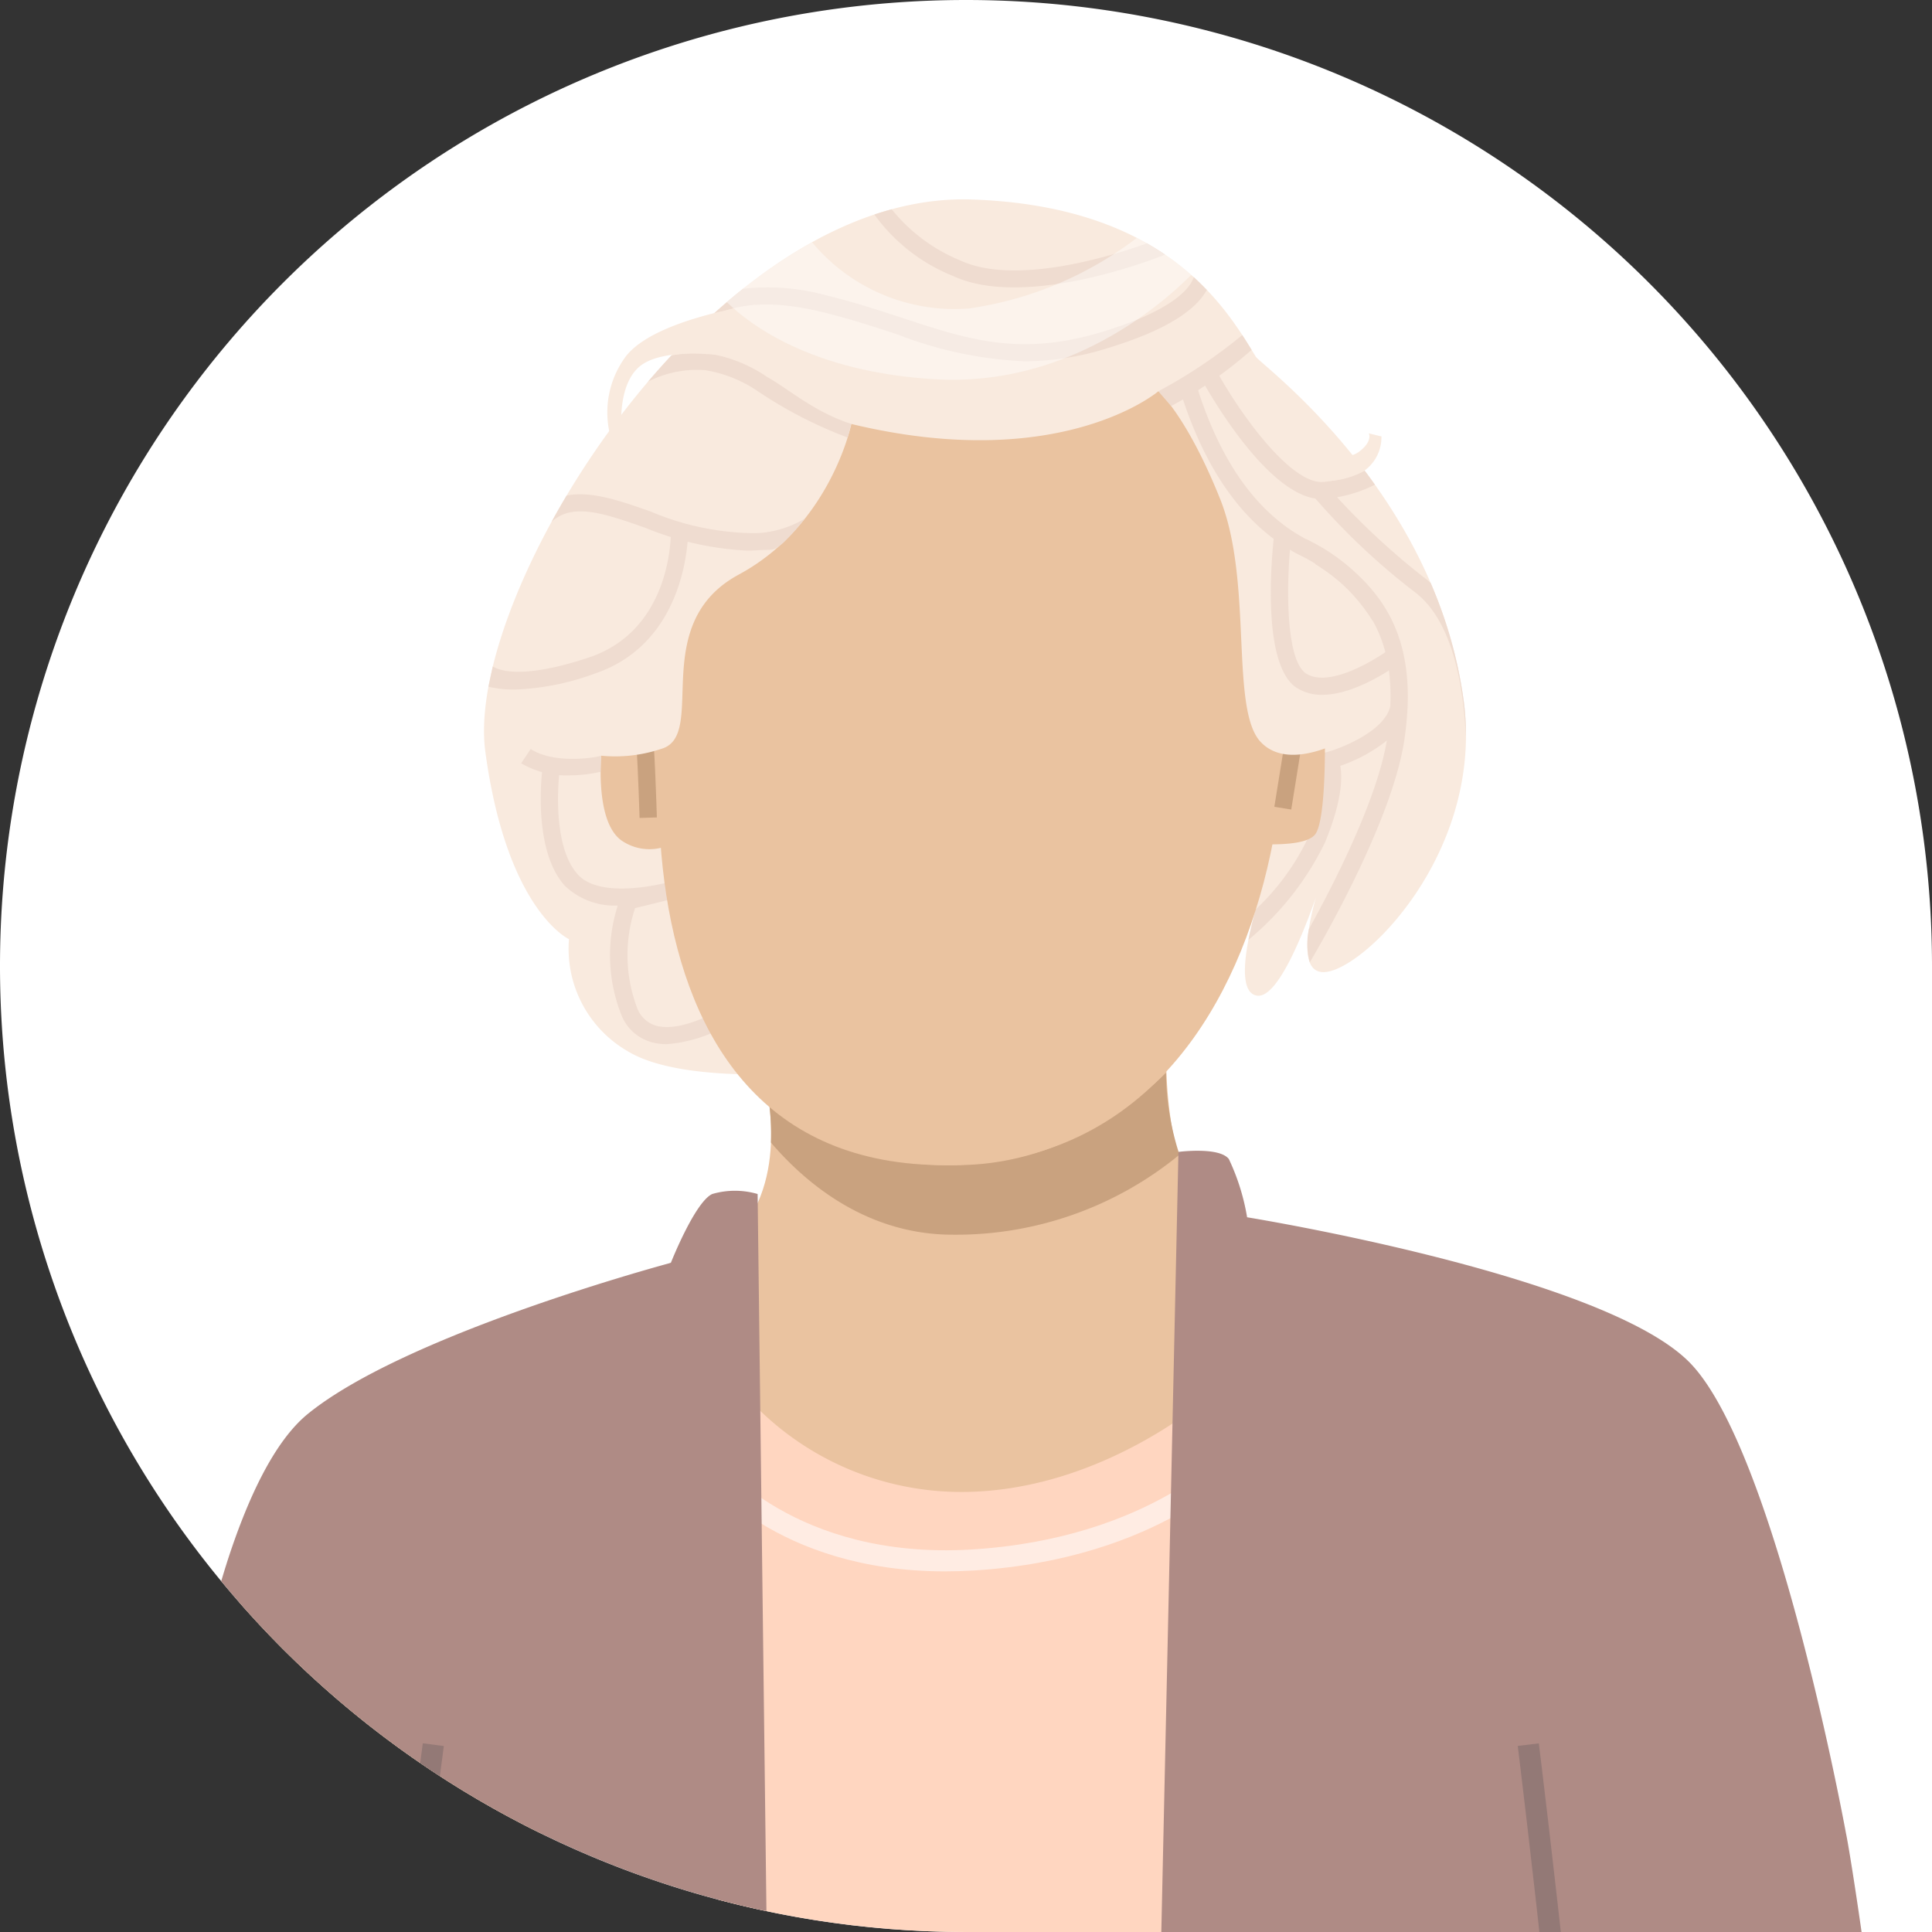 <svg xmlns="http://www.w3.org/2000/svg" xmlns:xlink="http://www.w3.org/1999/xlink" width="126" height="126" viewBox="0 0 126 126"><rect x="0" y="0" width="126" height="126" fill="#333333" stroke="none"/><defs><clipPath id="a"><path d="M4653,2104a63,63,0,0,1,63,63v63h-63a63,63,0,1,1,0-126Z" fill="#fff"/></clipPath></defs><g transform="translate(-4590 -2104)"><path d="M4653,2104a63,63,0,0,1,63,63v63h-63a63,63,0,1,1,0-126Z" fill="#fff"/><g clip-path="url(#a)"><g transform="translate(3892.651 2058.713)"><path d="M736.767,417.621s-15.558,16.51-13.146,21.535,30.523-.638,31.27-2.84c1.182-3.487,1.67-17.049,1.309-17.409S738.119,416.141,736.767,417.621Z" fill="#28292d"/><path d="M768.193,418.642c0,.393-2.838,15.58,0,17.609s12.481,2.664,12.944,2.271,2.1-2.075,2.233-1.616.2,2.553,1.584,3.535,31.126,1.426,31.139-.449c.014-2.093-6.631-7.445-13.6-11.36-6.813-3.826-8.749-9.278-13.048-9.989C779.939,417.071,768.193,418.642,768.193,418.642Z" fill="#28292d"/><path d="M715.646,256.022S727.1,418.652,730.529,419.961s29.425.623,29.425.623l3.463-95.253s2.289,92.857,4.135,94.631,25.005,2.674,27.643,0,14.94-163.23,12.465-167.761C804.557,246.521,726.046,227.719,715.646,256.022Z" fill="#35363d"/><path d="M762.032,256.815a.594.594,0,0,1-.045.161l-1.275-.533c-.107.253-.242.568,1.033,58.386.272,12.364.553,24.78.784,34.9l.852-23.456C762.621,292.189,761.9,258.114,762.032,256.815Z" fill="#28292d"/><path d="M736.7,254.467c.047.446.264,7.619.565,17.546.662,21.836,1.893,62.482,3.288,97.078,1.079,26.766,1.946,42.445,2.648,51.66l1.389.008c-.7-9.347-1.606-25.5-2.71-53.117-1.371-34.265-2.581-74.211-3.231-95.671-.376-12.414-.518-17.028-.572-17.643l-.818.058Z" fill="#28292d"/><path d="M782.521,421.644l8.276-169.1-1.382-.066-8.279,169.147Q781.829,421.641,782.521,421.644Z" fill="#28292d"/><path d="M792.807,90.992c-1.835-13.65-13.259-21.951-13.557-22.438-1.954-3.206-5.807-9.81-18.494-10.256C743.794,57.7,727.6,83.915,729,94.3s5.456,12.236,5.456,12.236a7.716,7.716,0,0,0,3.831,7.309c4.469,2.724,16.6.955,16.6.955s21.562-6.485,22.939-8.265a11.357,11.357,0,0,0,1.764-3.083c-.245.75-2.07,6.51-.256,6.769,1.291.184,2.9-3.749,3.833-6.4-.588,2.107-1.062,4.868.5,4.866C786.181,108.685,794.143,100.927,792.807,90.992Z" fill="#f9eade"/><path d="M740.837,113.384a3.667,3.667,0,0,1-1.038-.141,2.968,2.968,0,0,1-1.913-1.734,10.6,10.6,0,0,1-.248-7.165,4.683,4.683,0,0,1-3.463-1.3c-2.183-2.451-1.448-7.7-1.416-7.921l1.114.159c-.007.049-.693,4.959,1.146,7.022,1.465,1.645,5.551.71,7,.211l.554-.19,2.863,9.411-.355.228A9.25,9.25,0,0,1,740.837,113.384Zm-2.069-8.871a9.713,9.713,0,0,0,.147,6.543,1.869,1.869,0,0,0,1.2,1.117c1.248.368,3.062-.416,3.993-.933l-2.281-7.5C741.09,103.953,738.767,104.513,738.767,104.513Z" fill="#efdcd0"/><path d="M788.943,93.5q.152-1.047.2-2.007c0-.027.01-.056.014-.083l-.01,0c.217-5.077-1.841-8.424-6.63-10.969-3.118-1.657-5.477-4.9-7.013-9.651a1.645,1.645,0,0,0-.228-.556l-.886.689a.423.423,0,0,1-.059-.1c.021.05.053.155.1.3,1.627,5.032,4.169,8.5,7.553,10.294,4.4,2.337,6.236,5.291,6.038,9.926-.366,1.6-3.086,2.7-4.128,2.994l-.873.164.543.659c.006.011.579,1.156-.842,4.635a15.686,15.686,0,0,1-3.477,4.8c-.158.565-.337,1.269-.476,1.986a18.982,18.982,0,0,0,5-6.365c1.1-2.685,1.133-4.2.989-4.982a10.157,10.157,0,0,0,3.037-1.651c-.658,3.938-3.561,9.553-5.084,12.3a4.54,4.54,0,0,0,.061,2.162C783.264,107.223,788.157,98.909,788.943,93.5Z" fill="#efdcd0"/><path d="M817.27,164.84c-1.205-6.234-4.522-21.508-8.838-28.508-5.375-8.717-29.571-10.018-32.392-12.443-3.219-2.767-2.6-11.814-2.6-11.814l-26.658,1.9s1.935,5.364,0,9.723-22.7,9.252-28.184,14.144c-4.846,4.319-8.347,22.743-9.1,27Z" fill="#eac3a0"/><path d="M747.627,119.8c2.075,2.433,6.07,6.011,11.858,6.011a22.954,22.954,0,0,0,14.785-5.218,17.921,17.921,0,0,1-.88-5.343c-1.937,1.944-6.576,5.8-13.064,6.012a20.041,20.041,0,0,1-12.793-3.813A15.394,15.394,0,0,1,747.627,119.8Z" fill="#c9a27f"/><path d="M743.411,78.368c-4.146,10.212-8.012,43,15.651,42.908s25.154-34.288,19.191-44.457S768.378,65,760.086,65.1,745.159,74.062,743.411,78.368Z" fill="#eac3a0"/><path d="M736.611,93.893s-.594,4.835,1.248,6.192a3.2,3.2,0,0,0,3.686,0s37.154.413,37.391.295,3.388.236,4.161-.648.654-6.546.654-6.546Z" fill="#eac3a0"/><path d="M739.061,98.632c-.063-2-.186-4.975-.26-5.322l1.1-.249c.12.518.251,4.369.288,5.537Z" fill="#c9a27f"/><rect width="4.91" height="1.117" transform="matrix(0.159, -0.987, 0.987, 0.159, 780.458, 97.905)" fill="#c9a27f"/><path d="M772.9,70.8s-6.346,5.429-20.029,2.137c0,0-1.339,6.584-7.336,9.819s-2,10.487-5.056,11.369a9.483,9.483,0,0,1-5.016.277s3.618-30.128,25.477-31.052,24.7,29.839,24.7,29.839-4.067,2.625-6.077.482-.481-10.45-2.64-15.842S772.9,70.8,772.9,70.8Z" fill="#f9eade"/><path d="M752.868,72.934c-2.437-.786-4.076-2.273-5.5-3.069a9.341,9.341,0,0,0-3.984-1.548,9.238,9.238,0,0,0-2.252.158q-.777.834-1.518,1.7a7.011,7.011,0,0,1,3.717-.747,8.5,8.5,0,0,1,3.485,1.405,28.192,28.192,0,0,0,5.811,2.986C752.741,73.441,752.758,73.312,752.868,72.934Z" fill="#efdcd0"/><path d="M773.731,71.77a28.528,28.528,0,0,0,5.245-3.665c-.185-.3-.387-.626-.609-.967A32.864,32.864,0,0,1,772.9,70.8C772.982,70.931,773.537,71.536,773.731,71.77Z" fill="#efdcd0"/><path d="M759.516,63.292c4.154,1.924,11.322-.408,13.813-1.4q-.558-.379-1.183-.735c-2.759,1-8.732,2.706-12.153,1.122a11.193,11.193,0,0,1-4.489-3.342c-.378.1-.755.215-1.13.341A11.71,11.71,0,0,0,759.516,63.292Z" fill="#efdcd0"/><path d="M775.2,63.36a1.546,1.546,0,0,1-.1.244c-.339.677-1.545,2.009-5.826,3.316-5.363,1.637-8.74.528-13.016-.876-1.551-.51-3.155-1.036-5.013-1.491a14.465,14.465,0,0,0-5.437-.43q-1.27,1.011-2.479,2.147c.9-.716,3.087-1.749,7.646-.633,1.815.445,3.4.964,4.928,1.467a25.775,25.775,0,0,0,8.3,1.744,18.292,18.292,0,0,0,5.4-.861c3.5-1.068,5.664-2.343,6.45-3.792Q775.653,63.775,775.2,63.36Z" fill="#efdcd0"/><path d="M742.765,66.806l.029.016a1.482,1.482,0,0,1,.133-.173Z" fill="#ed675c"/><path d="M749.838,79.109a6.76,6.76,0,0,1-3.171.951,17.737,17.737,0,0,1-6.892-1.416c-1.974-.693-3.87-1.357-5.472-1.039q-.512.858-.981,1.717c1.368-1.274,3.449-.547,6.078.375a20.27,20.27,0,0,0,6.663,1.5q.337,0,.677-.022c1.165-.076.96.082,1.676-.472A15.113,15.113,0,0,0,749.838,79.109Z" fill="#efdcd0"/><path d="M745.928,136.255a18.884,18.884,0,0,0,14.21,6.333c9.177-.039,16.2-6.333,16.2-6.333l.812,109.6s-3.423,1.832-16.5,1.832a115.9,115.9,0,0,1-20.642-1.832Z" fill="#ffd6c0"/><path d="M736.552,94.574c-.745.206-3.194.479-4.593-.439l-.62.932a5.77,5.77,0,0,0,3.13.787,9.125,9.125,0,0,0,2.046-.232Z" fill="#efdcd0"/><path d="M742.228,79.855l-1.125.025c.006.264.075,6.476-5.347,8.285-4.47,1.492-5.919.8-6.268.587l-.284,1.321a7.165,7.165,0,0,0,1.783.183,16.7,16.7,0,0,0,5.128-1.032C742.329,87.151,742.23,79.928,742.228,79.855Z" fill="#efdcd0"/><path d="M792.807,90.992a29.257,29.257,0,0,0-2.155-7.688c-.088-.077-.176-.155-.269-.228a46.871,46.871,0,0,1-5.833-5.36,8.817,8.817,0,0,0,2.468-.82q-.332-.467-.666-.91a8.171,8.171,0,0,1-2.656.729c-2.11.233-5.465-4.405-7.087-7.381l-.99.531c.437.8,4.139,7.421,7.519,7.939a44,44,0,0,0,6.548,6.149c2.443,1.916,3.1,6.133,3.266,9.383A16.751,16.751,0,0,0,792.807,90.992Z" fill="#efdcd0"/><path d="M783.579,90.6a3.024,3.024,0,0,1-1.629-.432c-2.365-1.475-1.66-8.64-1.5-10.061l1.119.128c-.351,3.02-.4,8.132.976,8.987,1.515.946,4.568-.93,5.616-1.733l.689.884C788.5,88.647,785.869,90.6,783.579,90.6Z" fill="#efdcd0"/><path d="M744.331,68.462s-3.6-.508-5.163.644-1.288,4.108-1.288,4.108l-.707.577a6.121,6.121,0,0,1,1.01-5.286c1.919-2.43,8.41-3.335,8.41-3.335Z" fill="#f9eade"/><path d="M782.658,74.931c.107.036,2.384.516,3.315-.177s.645-1.209.645-1.209.771.2.824.2a2.682,2.682,0,0,1-1.185,2.288,5.265,5.265,0,0,1-1.973.6Z" fill="#f9eade"/><path d="M781.984,81.428a11.531,11.531,0,0,1,4.861,4.315h1.278a12.2,12.2,0,0,0-5.607-5.3c-3.118-1.657-5.477-4.9-7.013-9.651a1.645,1.645,0,0,0-.228-.556l-.886.689a.423.423,0,0,1-.059-.1c.021.05.053.155.1.3C776.058,76.166,778.6,79.629,781.984,81.428Z" fill="#efdcd0"/><g opacity="0.42"><path d="M758.258,70.017c8.5.525,14.585-4.608,16.779-6.8a17.281,17.281,0,0,0-3.551-2.414,23.444,23.444,0,0,1-10.936,4.6,12.075,12.075,0,0,1-10.237-4.316,33.747,33.747,0,0,0-5.558,3.905C746.352,66.554,750.38,69.53,758.258,70.017Z" fill="#fff"/></g><path d="M758.967,147.768c-11.03,0-15.813-6.282-16.022-6.564l1.114-.814c.05.066,5.11,6.649,16.654,5.951,11.627-.705,16.868-6.555,16.919-6.614l1.049.9c-.224.259-5.635,6.345-17.883,7.088C760.17,147.75,759.559,147.768,758.967,147.768Z" fill="#ffece3"/><path d="M746.759,123.157a5.286,5.286,0,0,0-2.959,0c-1.132.518-2.7,4.489-2.7,4.489s-17.19,4.585-23.664,9.843c-2.217,1.8-3.966,5.576-5.307,9.762h0l0,.006q-.143.444-.278.9c-2.276,7.388-17.469,58.02-8.911,66.155,1.341,1.274,6.059,2.063,12.248,2.532-1.776,18.8-2.583,36.121-.081,40.021,1.2,1.871,15.894,2.476,33.325,2.4Z" fill="#af8b85"/><path d="M741.31,202.126a1.243,1.243,0,0,1-.28-.9c-.042-.794-.144-1.423-1.03-1.7-1.321-.42-16.855-1.166-26.974-1.565l.055-1.372c2.6.1,25.416,1.018,27.341,1.629a2.878,2.878,0,0,1,1.99,2.94,2.013,2.013,0,0,0,.018.241.51.51,0,0,0-.141-.236Z" fill="#937976"/><path d="M735.355,218.776a23.525,23.525,0,0,0,3.791-.169c2.364-.634,2.848-3.505,2.867-3.627l-1.367-.214c0,.021-.378,2.118-1.862,2.516-1.349.362-15.267-.1-24.449-.511l.852.068q-.064.67-.125,1.338C718.7,218.334,729.469,218.776,735.355,218.776Z" fill="#937976"/><path d="M817.737,164.84s-4.562-25-10.21-30.71-28.845-9.455-28.845-9.455a14.339,14.339,0,0,0-1.191-3.8c-.631-.813-3.287-.464-3.287-.464l-3.039,138.442c19.957-.606,37.657-1.75,38.008-2.61,1.679-4.11.348-21.765-1.738-40.71,5.137-.826,9.361-2.03,11.734-3.768C824.589,207.793,818.259,167.215,817.737,164.84Z" fill="#af8b85"/><path d="M807.446,215.625c-9.126,1.164-23.7,2.832-25.025,2.482-1.26-.338-1.968-2.546-2.134-3.368l-1.358.267c.078.388.824,3.807,3.131,4.426a4.669,4.669,0,0,0,1.026.074c4.469,0,20.25-1.973,24.51-2.516Q807.521,216.308,807.446,215.625Z" fill="#937976"/><path d="M807.857,196.581c-2.6.1-25.416,1.018-27.341,1.629-1.849.587-2.091,2.915-2.207,4.034,0,.045-.009.093-.025.514h1.391l.011-.374c.093-.893.265-2.554,1.252-2.868,1.322-.42,16.856-1.166,26.975-1.565Z" fill="#937976"/><path d="M738.751,201.015s-1.833,10.982,1.34,14.409l6.064.7s13.186,5.736,17.769,5.736,12.551-.49,12.41-1.959-5.359-2.238-5.359-2.238-7.3-12.164-7.552-12.333-5.822-3.142-5.693-3.737,13.87-1.4,12.414-3.907-13.57-1.656-18.45,0S740.92,201.075,738.751,201.015Z" fill="#fc9c76"/><path d="M741.33,213.5c-.037-3.511,18.657-7.144,18.887-8.148s-2.488-3.757-2.488-3.757,8.566-2.5,9.44-2.272,7.873,2.923,8.7,3.151,5.617-.228,6.537.274.783,12.012.184,12.742-5.479.685-5.479.685-14.411,9.26-17.435,8.865-3.224-1.022-3.224-1.022a5.253,5.253,0,0,1-3.291-.66c-1.6-.956-1.728-1.5-1.728-1.5a3.693,3.693,0,0,1-3.324-1.273c-1.629-1.682,7.512-7.056,7.412-7.32s-11.3,2.341-12.7,1.715S741.335,214.021,741.33,213.5Z" fill="#fc9c76"/><path d="M759.742,203.346c-.2-.049-.307-.076-3.569-2.944l.918-1.027c1.385,1.218,2.95,2.567,3.17,2.717a.605.605,0,0,0-.184-.077Z" fill="#ed675c"/><path d="M758.644,211.241l-13.483,4.768.994.115s.475.207,1.274.54l11.679-4.13Z" fill="#ed675c"/><path d="M767.948,199.577a8.367,8.367,0,0,0,1.425-.556c-2.987.305-10.692,1.583-10.762,1.6a.777.777,0,0,0-.593.818,9.083,9.083,0,0,1,.928-.2c-.393.111-.709.2-.922.263.055.376.39.706.883,1.184.4.388,1.444,1.4,1.306,1.808-.588.5-4.389,1.767-7.453,2.788-9.689,3.229-12.884,4.569-12.7,6.143a4.13,4.13,0,0,0,.9,2.093l2.32.268a3.89,3.89,0,0,1-1.829-2.435c.673-1.073,7.6-3.381,11.76-4.768,6.1-2.032,7.8-2.681,8.2-3.379.722-1.27-.566-2.565-1.467-3.44,2.439-.411,8.657-1.322,10.089-1.434C769.215,200.035,768.48,199.765,767.948,199.577Z" fill="#ed675c"/><path d="M749.362,223.2l-.564-1.253c4.523-2,11.576-5.234,12.468-5.923l.85,1.084C760.8,218.122,750.529,222.686,749.362,223.2Z" fill="#ed675c"/><path d="M764.784,219.739c-.661.636-7.655,3.5-9.792,4.257a5.092,5.092,0,0,0,1.462.018s.082.251.91.536c3.108-1.206,7.792-3.186,8.434-3.878Z" fill="#ed675c"/><path d="M733.858,218.72c-.34-.152-3.315-1.716-3.01-9.762.3-8.029,3.772-11,3.919-11.12l.888,1.053-.444-.526.447.523c-.031.027-3.149,2.761-3.428,10.122-.269,7.116,2.186,8.454,2.211,8.466Z" fill="#937976"/><path d="M722.4,197.267h-1.384c0-8.842,3.747-37.09,3.907-38.288l1.372.18C726.253,159.451,722.4,188.515,722.4,197.267Z" fill="#937976"/><path d="M787.286,219.185l-.916-.881c.019-.014,2.612-2.043,2.338-9.294-.278-7.361-3.4-10.095-3.428-10.122l.891-1.05c.147.123,3.616,3.091,3.919,11.12C790.4,217.052,787.417,219.092,787.286,219.185Z" fill="#937976"/><path d="M801.331,197.267h-1.384c0-8.755-3.578-37.822-3.614-38.115l1.374-.167C797.855,160.184,801.331,188.429,801.331,197.267Z" fill="#937976"/><path d="M767.719,221.764c.885-.043,1.785-.1,2.653-.177l4.652-2.857a10.523,10.523,0,0,0-1.263-.452l-6.2,3.571Z" fill="#ed675c"/></g></g></g></svg>